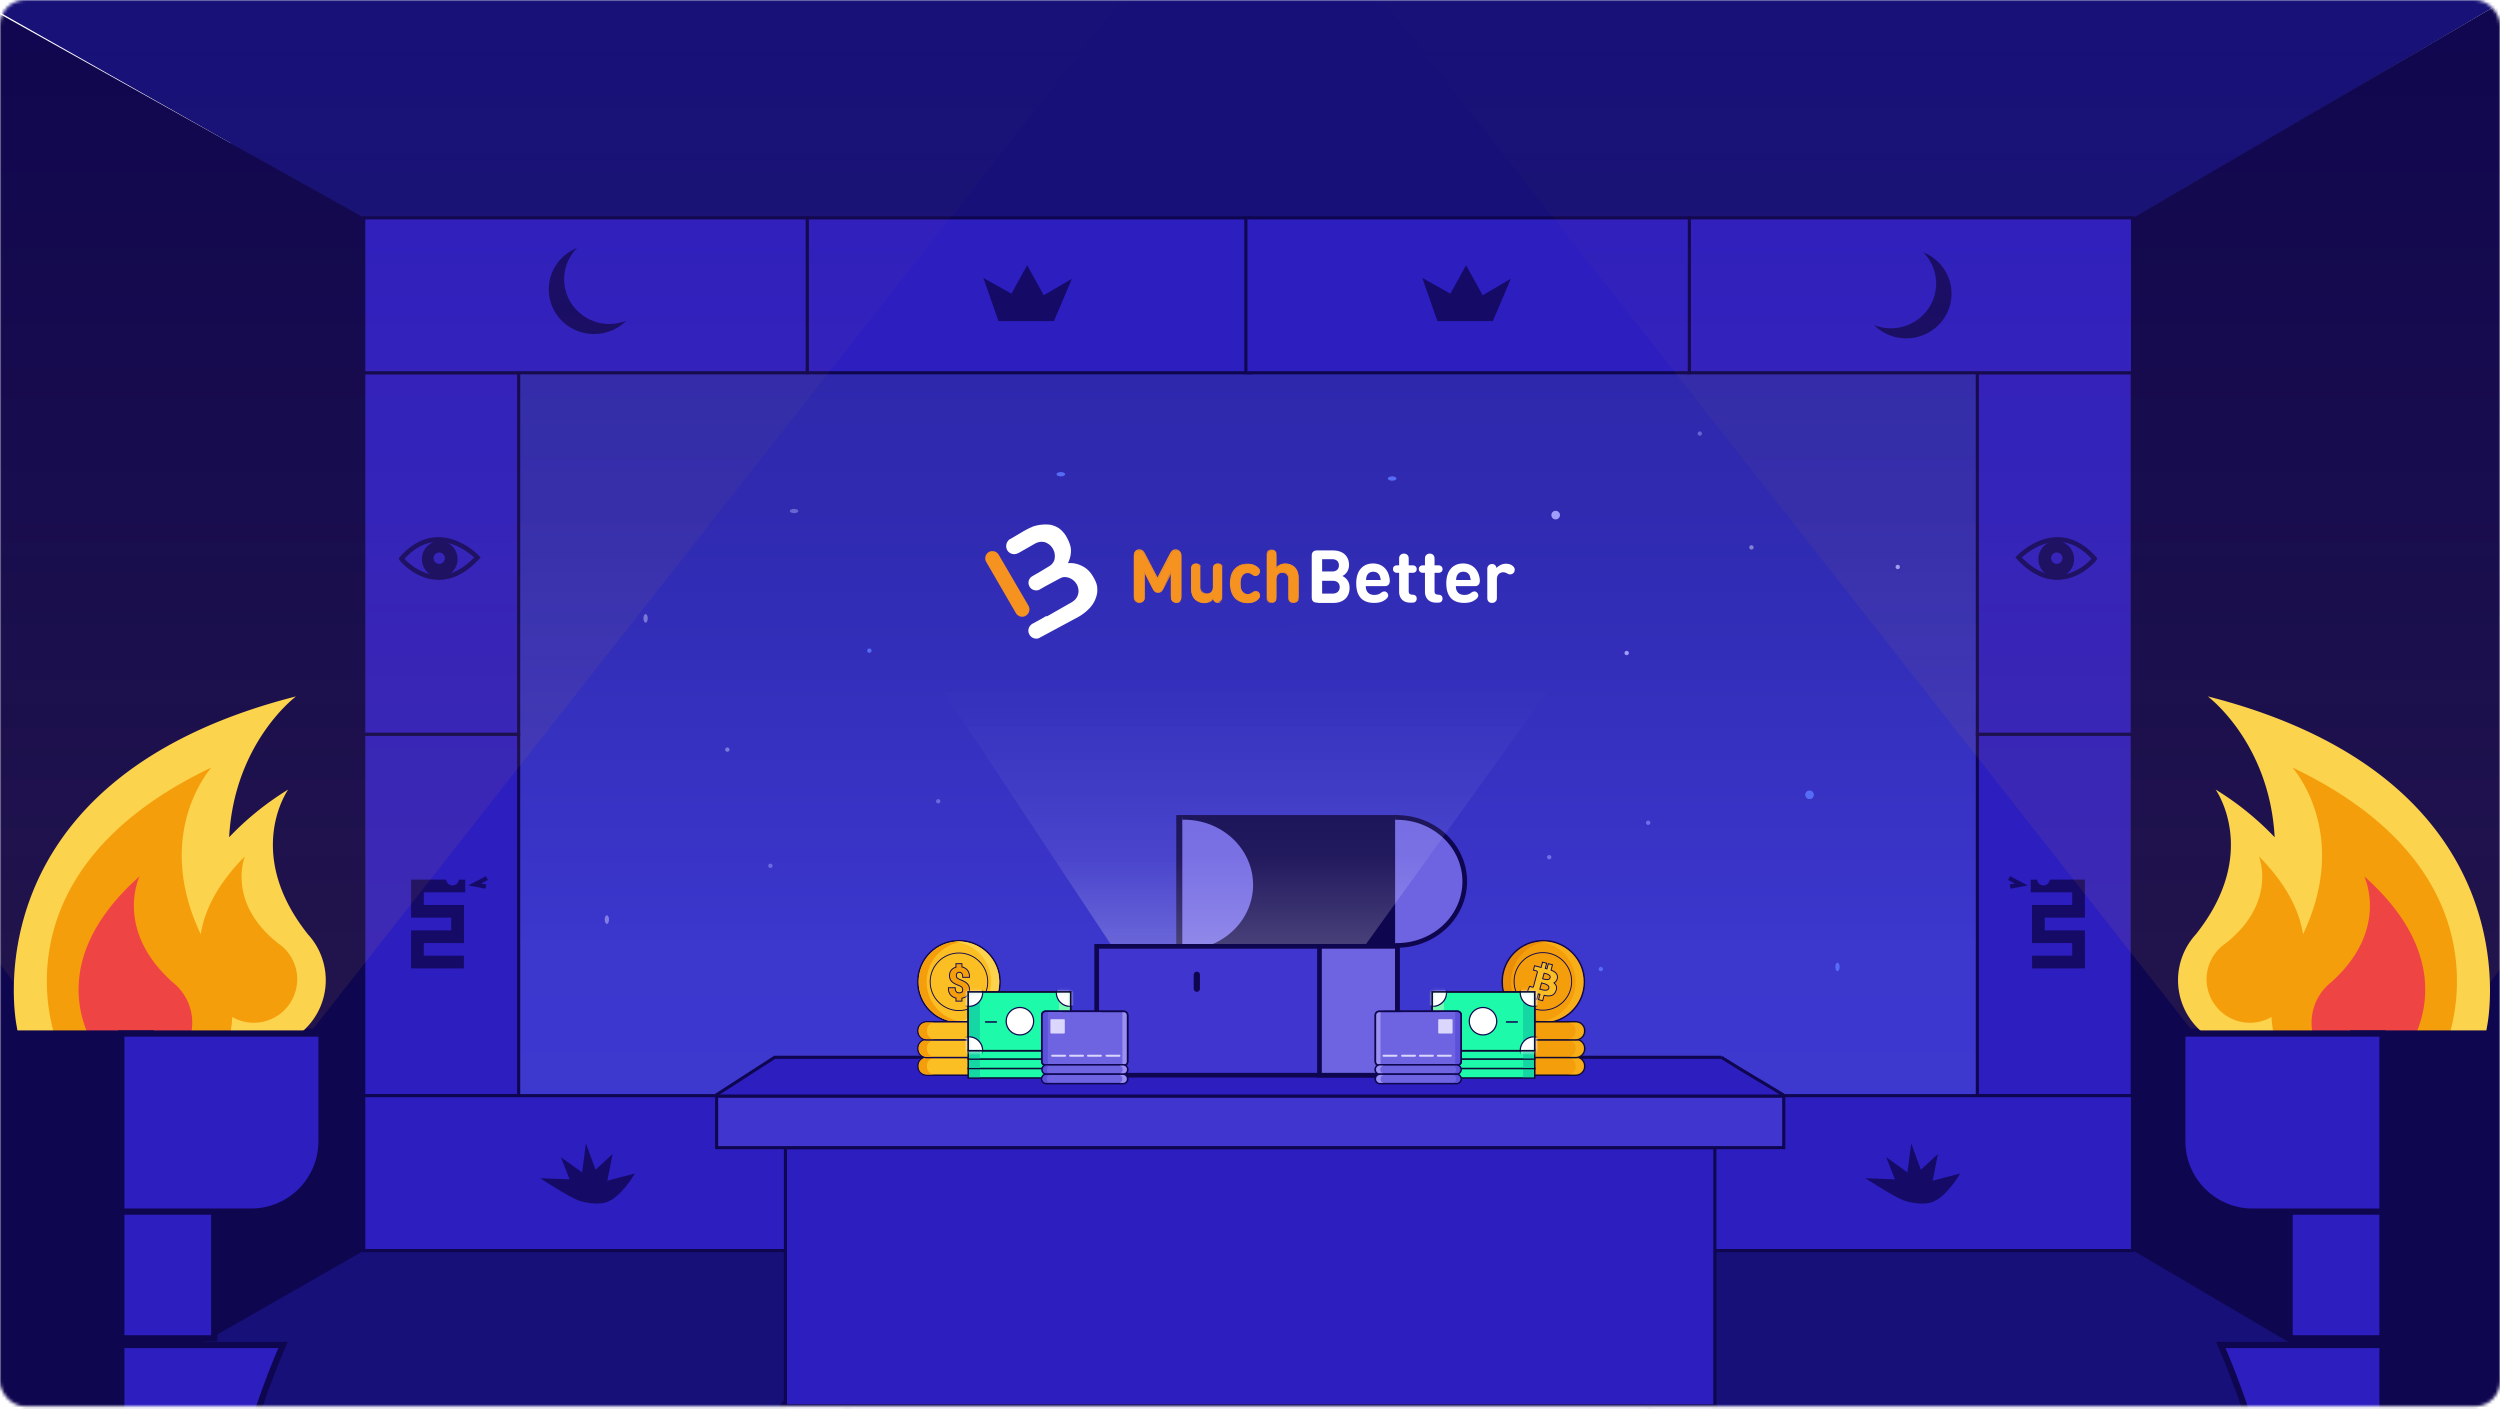 <svg width="802" height="452" fill="none" xmlns="http://www.w3.org/2000/svg"><mask id="a" style="mask-type:alpha" maskUnits="userSpaceOnUse" x="0" y="0" width="802" height="452"><rect width="802" height="451.143" rx="8" fill="#D9D9D9"/></mask><g mask="url(#a)"><path d="M724.059 45.915H68.379v354.758h655.68V45.915z" fill="url(#b)"/><path d="M589.468 311.567c.381 0 .69-.618.69-1.381 0-.762-.309-1.38-.69-1.38-.382 0-.691.618-.691 1.38 0 .763.309 1.381.691 1.381z" fill="#566CF6"/><path opacity=".5" d="M254.732 164.628c.762 0 1.38-.309 1.38-.69 0-.381-.618-.69-1.38-.69-.762 0-1.38.309-1.38.69 0 .381.618.69 1.38.69z" fill="#A09EF8"/><path d="M340.31 152.823c.762 0 1.38-.309 1.38-.69 0-.381-.618-.69-1.38-.69-.762 0-1.38.309-1.38.69 0 .381.618.69 1.38.69z" fill="#566CF6"/><path opacity=".5" d="M194.686 296.382c.381 0 .69-.618.69-1.38 0-.762-.309-1.38-.69-1.38-.381 0-.69.618-.69 1.38 0 .762.309 1.38.69 1.38z" fill="#CAC6FB"/><path opacity=".5" d="M207.108 199.756c.381 0 .69-.618.69-1.38 0-.763-.309-1.381-.69-1.381-.381 0-.69.618-.69 1.381 0 .762.309 1.38.69 1.38z" fill="#C1C2FA"/><path d="M608.8 182.573a.69.69 0 100-1.38.69.69 0 000 1.38z" fill="#A09EF8"/><path d="M580.498 256.351a1.38 1.38 0 100-2.76 1.38 1.38 0 000 2.76z" fill="#566CF6"/><path d="M528.733 264.634a.69.69 0 100-1.38.69.69 0 000 1.38z" fill="#716FE7"/><path d="M278.886 209.418a.69.69 0 100-1.38.69.69 0 000 1.38z" fill="#566CF6"/><path opacity=".5" d="M561.862 174.909a.69.69 0 110 1.38.69.69 0 010-1.38z" fill="#D9DBFC"/><path d="M496.991 275.677a.69.69 0 100-1.38.69.69 0 000 1.38z" fill="#716FE7"/><path d="M521.839 210.18a.69.69 0 100-1.38.69.69 0 000 1.38z" fill="#A09EF8"/><path opacity=".5" d="M300.975 257.732a.69.69 0 10.001-1.38.69.69 0 00-.001 1.38zM247.139 278.438a.691.691 0 100-1.382.691.691 0 000 1.382z" fill="#A09EF8"/><path opacity=".5" d="M233.335 241.167a.69.69 0 100-1.38.69.69 0 000 1.38z" fill="#C1C2FA"/><path d="M499.06 166.627a1.38 1.38 0 100-2.76 1.38 1.38 0 000 2.76z" fill="#A09EF8"/><path d="M513.553 311.567a.69.69 0 100-1.381.69.69 0 000 1.381zM446.603 152.823c.762 0 1.38.309 1.38.69 0 .381-.618.69-1.38.69-.762 0-1.38-.309-1.38-.69 0-.381.618-.69 1.38-.69z" fill="#566CF6"/><path opacity=".5" d="M545.3 139.781a.69.69 0 100-1.38.69.69 0 000 1.38z" fill="#A09EF8"/><path d="M117.355 70.463L-87.055-45.246H880.57L684.255 70.463h-566.9z" fill="#161078"/><path d="M1126.7-47.95H885.807L684.008 70.085l-.903 331.249L877.417 518.87H1126.7V-47.95zM-326.367-45.622l242.086 3.038 201.513 112.67v333.578L-85.611 521.199h-240.756V-45.622z" fill="#0F0650"/><path d="M117.105 401L-82.277 515.015l963.505 2.07L684.005 401h-566.9z" fill="#161078"/><path d="M116.687 351.486l.001-115.952h49.693v115.952h-49.694z" fill="#2D1EC0" stroke="#0F0650" stroke-miterlimit="10"/><path fill-rule="evenodd" clip-rule="evenodd" d="M155.894 281.087l-5.687 2.957 5.554 1.043.247-1.346-1.668-.304 2.18-1.156-.626-1.194zm-24.021 1.099v8.133h-.002v4.075h12.894v4.057h-12.894v4.076h.002v4.057h-.002v4.076h16.948v-4.076h-12.87v-4.057h8.816v.019h4.075v-12.209h-.021v-.018h-12.87v-4.058h13.293v-4.075h-2.028a2.046 2.046 0 01-2.038 1.85 2.045 2.045 0 01-2.038-1.85H131.873z" fill="#0F0650" fill-opacity=".8"/><path d="M166.383 235.534V119.582h-49.694v115.952h49.694z" fill="#2D1EC0" stroke="#0F0650" stroke-miterlimit="10"/><path fill-rule="evenodd" clip-rule="evenodd" d="M153.169 178.824l.545-.515-.001-.001-.003-.003-.009-.009-.031-.033-.116-.116c-.1-.1-.247-.242-.436-.416a22.225 22.225 0 00-1.63-1.357c-1.395-1.057-3.396-2.33-5.797-3.163-2.406-.835-5.231-1.235-8.249-.515-3.022.721-6.17 2.549-9.241 6.057l-.185.212v.282c0 .159.053.279.06.295v.001a.676.676 0 00.039.078c.016.029.031.051.038.062a2.954 2.954 0 00.168.214c.095.114.232.27.407.457.351.374.863.881 1.517 1.439 1.306 1.112 3.2 2.443 5.536 3.311 2.343.871 5.138 1.278 8.213.523 3.074-.756 6.364-2.657 9.726-6.294l.475-.514-.481-.509-.545.514zm-1.067.011l.013.011c-2.625 2.706-5.136 4.249-7.448 5.025a5.845 5.845 0 002.093-4c.216-2.433-1.074-4.645-3.088-5.688a15.41 15.41 0 011.527.445c2.207.766 4.068 1.946 5.383 2.941.656.497 1.171.944 1.52 1.266zm-13.011-4.917c-.429.054-.863.132-1.301.237-2.54.606-5.275 2.113-8.029 5.106l.062.067c.316.338.788.805 1.395 1.323 1.218 1.038 2.963 2.258 5.086 3.047.49.183 1 .342 1.529.47a5.824 5.824 0 01-2.457-5.305 5.82 5.82 0 013.715-4.945zm3.613 5.304a1.82 1.82 0 00-1.644-1.981 1.82 1.82 0 00-1.967 1.661 1.822 1.822 0 001.644 1.982 1.822 1.822 0 001.967-1.662z" fill="#0F0650" fill-opacity=".8"/><path d="M684.027 351.486V235.534h-49.693v115.952h49.693z" fill="#2D1EC0" stroke="#0F0650" stroke-miterlimit="10"/><path fill-rule="evenodd" clip-rule="evenodd" d="M644.817 281.087l5.687 2.957-5.554 1.043-.247-1.346 1.668-.304-2.18-1.156.626-1.194zm24.021 1.099v8.133h.002v4.075h-12.894v4.057h12.894v4.076h-.002v4.057h.002v4.076h-16.948v-4.076h12.87v-4.057h-8.816v.019h-4.075v-12.209h.021v-.018h12.87v-4.058h-13.293v-4.075h2.028a2.046 2.046 0 002.038 1.85 2.045 2.045 0 002.038-1.85H668.838z" fill="#0F0650" fill-opacity=".8"/><path d="M634.332 235.534V119.582h49.694v115.952h-49.694z" fill="#2D1EC0" stroke="#0F0650" stroke-miterlimit="10"/><path fill-rule="evenodd" clip-rule="evenodd" d="M647.546 178.824c-.546-.514-.545-.515-.545-.515l.001-.001.003-.003.009-.009.031-.033.116-.116c.1-.1.247-.242.436-.416.379-.349.931-.828 1.63-1.357 1.395-1.057 3.396-2.33 5.797-3.163 2.405-.835 5.231-1.235 8.249-.515 3.022.721 6.17 2.549 9.241 6.057l.185.212v.282c0 .159-.053.279-.06.295v.001a.676.676 0 01-.078.14 3.681 3.681 0 01-.167.214c-.095.114-.232.27-.408.457-.35.374-.862.881-1.517 1.439-1.305 1.112-3.199 2.443-5.535 3.311-2.343.871-5.138 1.278-8.213.523-3.075-.756-6.364-2.657-9.726-6.294l-.475-.514.48-.509.546.514zm1.067.011l-.013.011c2.624 2.705 5.134 4.248 7.445 5.024a5.844 5.844 0 01-2.092-3.999c-.216-2.432 1.074-4.644 3.087-5.687-.523.123-1.032.273-1.524.444-2.207.766-4.068 1.946-5.383 2.941-.656.497-1.171.944-1.52 1.266zm13.008-4.917c.43.054.865.132 1.304.237 2.54.606 5.275 2.113 8.029 5.106l-.062.067c-.317.338-.788.805-1.395 1.323-1.219 1.038-2.963 2.258-5.086 3.047-.491.183-1.002.342-1.532.471a5.827 5.827 0 002.458-5.306 5.82 5.82 0 00-3.716-4.945zm-3.612 5.304a1.82 1.82 0 011.644-1.981 1.82 1.82 0 011.967 1.661 1.821 1.821 0 01-1.644 1.982 1.822 1.822 0 01-1.967-1.662z" fill="#0F0650" fill-opacity=".8"/><path d="M401.137 69.888H258.863v49.694h142.274V69.888z" fill="#2D1EC0" stroke="#0F0650" stroke-miterlimit="10"/><path d="M320.312 103.018l-4.851-13.87 9.01 5.067 5.037-9.142 5.325 9.64 9.041-5.29-5.776 13.595h-17.786z" fill="#0F0650" fill-opacity=".8"/><path d="M258.961 69.888H116.688v49.694h142.273V69.888z" fill="#2D1EC0" stroke="#0F0650" stroke-miterlimit="10"/><path d="M195.495 103.93a14.679 14.679 0 01-8.036-2.405 14.406 14.406 0 01-5.348-6.389 14.176 14.176 0 01-.877-8.24 14.295 14.295 0 013.887-7.345 14.528 14.528 0 00-5.251 3.59 14.285 14.285 0 00-3.18 5.466 14.152 14.152 0 001.79 12.17 14.444 14.444 0 004.625 4.347 14.659 14.659 0 006.069 1.969c2.146.203 4.31-.067 6.337-.792a14.55 14.55 0 005.38-3.399 14.626 14.626 0 01-5.396 1.028z" fill="#0F0650" fill-opacity=".8"/><path d="M684.118 69.888H541.844v49.694h142.274V69.888z" fill="#2D1EC0" stroke="#0F0650" stroke-miterlimit="10"/><path d="M606.595 105.311a14.682 14.682 0 008.035-2.406 14.388 14.388 0 005.348-6.388 14.16 14.16 0 00.877-8.24 14.286 14.286 0 00-3.886-7.346 14.516 14.516 0 015.25 3.59 14.275 14.275 0 013.181 5.467c.636 2.032.805 4.179.495 6.284a14.193 14.193 0 01-2.286 5.885 14.444 14.444 0 01-4.624 4.348 14.704 14.704 0 01-12.406 1.177 14.542 14.542 0 01-5.38-3.399 14.626 14.626 0 005.396 1.028z" fill="#0F0650" fill-opacity=".8"/><path d="M541.942 69.888H399.668v49.694h142.274V69.888z" fill="#2D1EC0" stroke="#0F0650" stroke-miterlimit="10"/><path d="M461.116 103.018l-4.85-13.87 9.009 5.067 5.038-9.142 5.325 9.64 9.04-5.29-5.775 13.595h-17.787z" fill="#0F0650" fill-opacity=".8"/><path d="M258.961 351.486H116.688v49.694h142.273v-49.694z" fill="#2D1EC0" stroke="#0F0650" stroke-miterlimit="10"/><path d="M194.141 385.803c4.954-1.292 9.513-9.341 9.513-9.341l-8.813 2.296 1.698-8.572-5.477 5.07-3.098-8.474-1.217 9.329-6.81-4.891 2.793 7.107-9.445-.355s8.91 5.856 12.251 7.113c1.984.729 5.83 1.447 8.605.718z" fill="#0F0650" fill-opacity=".8"/><path d="M400.797 351.486H258.523v49.694h142.274v-49.694z" fill="#2D1EC0" stroke="#0F0650" stroke-width="2" stroke-miterlimit="10"/><path d="M542.633 351.486H400.359v49.694h142.274v-49.694z" fill="#2D1EC0" stroke="#0F0650" stroke-width="2" stroke-miterlimit="10"/><path d="M684.118 351.486H541.844v49.694h142.274v-49.694z" fill="#2D1EC0" stroke="#0F0650" stroke-miterlimit="10"/><path d="M619.298 385.803c4.953-1.292 9.512-9.341 9.512-9.341l-8.813 2.296 1.698-8.572-5.477 5.07-3.098-8.474-1.217 9.329-6.81-4.891 2.794 7.108-9.446-.356s8.91 5.856 12.251 7.113c1.984.729 5.83 1.447 8.606.718z" fill="#0F0650" fill-opacity=".8"/><path d="M273.37 419.083l-95.936 139.296h447.933L527.36 419.083H273.37z" fill="#4135D0" stroke="#0F0650" stroke-width="2" stroke-miterlimit="10"/><path d="M229.887 520.694l55.215-91.105M570.844 520.004l-55.215-91.105" stroke="#0F0650" stroke-width="2" stroke-miterlimit="10"/><path d="M550.131 368.162H251.969v82.823h298.162v-82.823z" fill="#2D1EC0" stroke="#0F0650" stroke-miterlimit="10"/><path d="M572.221 351.598H229.887v16.564h342.334v-16.564z" fill="#4135D0" stroke="#0F0650" stroke-miterlimit="10"/><path d="M552.204 339.174c7.558 4.81 14.273 8.597 19.851 12.055.171.106.095.369-.106.369H229.893c-.201 0-.277-.263-.107-.37 5.505-3.458 11.178-7.245 18.735-12.054h303.683z" fill="#2D1EC0" stroke="#0F0650" stroke-miterlimit="10"/><path d="M378.093 262.219h69.856v41.313h-69.856v-41.313z" fill="#0F0650" stroke="#0F0650" stroke-width="1.5" stroke-miterlimit="10"/><path d="M447.55 303.288c2.907.069 5.799-.41 8.507-1.41 2.707-1 5.174-2.5 7.256-4.412a20.52 20.52 0 004.866-6.721 19.488 19.488 0 001.712-7.973c0-2.739-.582-5.45-1.712-7.973a20.52 20.52 0 00-4.866-6.721 21.981 21.981 0 00-7.256-4.412c-2.708-1-5.6-1.479-8.507-1.41" fill="#6E64E2"/><path d="M447.55 303.288c2.907.069 5.799-.41 8.507-1.41 2.707-1 5.174-2.5 7.256-4.412a20.52 20.52 0 004.866-6.721 19.488 19.488 0 001.712-7.973c0-2.739-.582-5.45-1.712-7.973a20.52 20.52 0 00-4.866-6.721 21.981 21.981 0 00-7.256-4.412c-2.708-1-5.6-1.479-8.507-1.41" stroke="#0F0650" stroke-width="1.5" stroke-miterlimit="10"/><path d="M379.281 305.476a24.054 24.054 0 008.931-1.486 23.047 23.047 0 007.619-4.651 21.623 21.623 0 005.11-7.084 20.619 20.619 0 001.797-8.404c0-2.887-.611-5.744-1.797-8.404a21.623 21.623 0 00-5.11-7.084 23.061 23.061 0 00-7.619-4.65 24.054 24.054 0 00-8.931-1.487" fill="#6E64E2"/><path d="M379.281 305.476a24.054 24.054 0 008.931-1.486 23.047 23.047 0 007.619-4.651 21.623 21.623 0 005.11-7.084 20.619 20.619 0 001.797-8.404c0-2.887-.611-5.744-1.797-8.404a21.623 21.623 0 00-5.11-7.084 23.061 23.061 0 00-7.619-4.65 24.054 24.054 0 00-8.931-1.487" stroke="#0F0650" stroke-width="1.5" stroke-miterlimit="10"/><path d="M233.871 118l123.851 187.034h78.928L571.134 118H233.871z" fill="url(#c)"/><path d="M351.816 344.921h96.446v-41.334h-96.446v41.334z" fill="#4135D0" stroke="#0F0650" stroke-width="1.5" stroke-miterlimit="10"/><path d="M383.941 312.697v4.482" stroke="#0F0650" stroke-width="2" stroke-miterlimit="10" stroke-linecap="round"/><path d="M423.289 303.587h24.973v41.334h-24.973v-41.334z" fill="#6E64E2" stroke="#0F0650" stroke-width="1.5" stroke-miterlimit="10"/><circle cx="307.629" cy="314.959" r="13.179" fill="#FBBF24" stroke="#0F0650" stroke-width=".5" stroke-miterlimit="10" stroke-linecap="round"/><circle cx="307.634" cy="314.959" r="9.235" fill="#FBBF24" stroke="#0F0650" stroke-width=".3" stroke-miterlimit="10" stroke-linecap="round"/><path d="M297.269 314.959a12.9 12.9 0 013.359-8.678 12.998 12.998 0 018.338-4.187 13.005 13.005 0 00-10.464 3.723 12.9 12.9 0 00-3.803 9.142c0 3.429 1.368 6.718 3.803 9.143a13.009 13.009 0 009.179 3.786c.431 0 .861 0 1.285-.063a13 13 0 01-8.338-4.188 12.896 12.896 0 01-3.359-8.678z" fill="#F59E0B"/><path d="M317.987 314.959a12.905 12.905 0 00-3.36-8.678 12.998 12.998 0 00-8.338-4.187 13.01 13.01 0 0110.465 3.723 12.905 12.905 0 013.802 9.142c0 3.429-1.368 6.718-3.802 9.143a13.014 13.014 0 01-9.18 3.787c-.437 0-.861 0-1.285-.064a13 13 0 008.338-4.188 12.902 12.902 0 003.36-8.678z" fill="#FCD34D"/><path d="M308.588 309.303v-.15h-1.916v1.123a3.314 3.314 0 00-.532.2 2.671 2.671 0 00-1.128.976c-.275.427-.41.928-.41 1.497 0 .591.124 1.093.383 1.497l.001.001c.254.39.606.715 1.051.976h0l.002.001c.439.25.945.486 1.518.707l.001.001c.33.125.583.251.766.378l.001.001c.185.125.309.262.382.41h0l.001.002c.078.15.121.338.121.57 0 .202-.043.379-.127.535v.001a.838.838 0 01-.352.353h0l-.001.001c-.15.084-.351.132-.614.132a1.66 1.66 0 01-.486-.073 1.108 1.108 0 01-.414-.23 1.231 1.231 0 01-.288-.451 2.103 2.103 0 01-.114-.749v-.15h-2.185v.15c0 .604.099 1.123.303 1.553h0c.201.419.474.76.818 1.017.338.253.715.437 1.129.551l.002.001c.057.015.115.029.172.042v.994h1.916V320.226c.301-.054.583-.137.843-.251l.002-.001a2.664 2.664 0 001.163-.963h0c.281-.429.417-.941.417-1.531 0-.592-.124-1.092-.384-1.491a3.138 3.138 0 00-1.05-.983c-.436-.259-.94-.499-1.513-.721a4.628 4.628 0 01-.795-.406 1.115 1.115 0 01-.375-.403 1.21 1.21 0 01-.103-.52c0-.212.034-.393.099-.547a.782.782 0 01.314-.36c.14-.086.328-.135.575-.135.319 0 .565.117.753.352h0l.001.001c.192.234.3.596.3 1.11v.15h2.178v-.15c0-.673-.13-1.257-.398-1.745a2.695 2.695 0 00-1.134-1.114 3.174 3.174 0 00-.893-.313v-.902z" fill="#F59E0B" stroke="#0F0650" stroke-width=".3"/><path d="M317.994 339.11h-20.625a2.912 2.912 0 000 5.823h20.625a2.91 2.91 0 100-5.823z" fill="#FBBF24" stroke="#0F0650" stroke-width=".5" stroke-miterlimit="10" stroke-linecap="round"/><path d="M318.227 339.36h-2.668c.318-.001.634.061.928.183a2.415 2.415 0 011.5 2.239v.473a2.429 2.429 0 01-2.428 2.428h2.668a2.43 2.43 0 002.428-2.428v-.473a2.429 2.429 0 00-.712-1.715 2.405 2.405 0 00-.788-.524 2.403 2.403 0 00-.928-.183z" fill="#FCD34D"/><path d="M297.375 342.255v-.474a2.428 2.428 0 01.712-1.714c.225-.225.493-.403.788-.524.294-.122.61-.184.928-.183h-2.668a2.412 2.412 0 00-1.716.707 2.415 2.415 0 00-.712 1.714v.474a2.429 2.429 0 002.428 2.428h2.668a2.43 2.43 0 01-2.428-2.428z" fill="#F59E0B"/><path d="M317.994 333.445h-20.625a2.911 2.911 0 100 5.823h20.625a2.911 2.911 0 000-5.823z" fill="#FBBF24" stroke="#0F0650" stroke-width=".5" stroke-miterlimit="10" stroke-linecap="round"/><path d="M318.227 333.695h-2.668a2.42 2.42 0 012.428 2.421v.474a2.43 2.43 0 01-2.428 2.428h2.668a2.43 2.43 0 002.428-2.428v-.474a2.424 2.424 0 00-2.428-2.421z" fill="#FCD34D"/><path d="M297.375 336.59v-.474a2.424 2.424 0 012.428-2.421h-2.668a2.43 2.43 0 00-.929.182 2.43 2.43 0 00-1.499 2.239v.474a2.43 2.43 0 002.428 2.428h2.668a2.43 2.43 0 01-2.428-2.428z" fill="#F59E0B"/><path d="M317.994 327.78h-20.625a2.911 2.911 0 100 5.823h20.625a2.911 2.911 0 000-5.823z" fill="#FBBF24" stroke="#0F0650" stroke-width=".5" stroke-miterlimit="10" stroke-linecap="round"/><path d="M318.227 328.029h-2.668c.318-.001.634.061.928.183a2.415 2.415 0 011.5 2.239v.473a2.429 2.429 0 01-2.428 2.428h2.668a2.43 2.43 0 002.428-2.428v-.473a2.429 2.429 0 00-.712-1.715 2.405 2.405 0 00-.788-.524 2.403 2.403 0 00-.928-.183z" fill="#FCD34D"/><path d="M297.375 330.925v-.474a2.42 2.42 0 012.428-2.421h-2.668a2.414 2.414 0 00-2.243 1.493 2.42 2.42 0 00-.185.928v.474a2.43 2.43 0 002.428 2.428h2.668a2.43 2.43 0 01-2.428-2.428z" fill="#F59E0B"/><path fill="#1DFBAA" stroke="#0F0A33" stroke-width=".5" d="M310.609 342.696H343.49V345.821H310.609z"/><path fill="#15D7A4" d="M310.859 342.946H314.36V345.571H310.859z"/><path fill="#77FDB1" d="M339.742 342.946H343.243V345.571H339.742z"/><path fill="#1DFBAA" stroke="#0F0A33" stroke-width=".5" d="M310.609 339.655H343.49V342.78H310.609z"/><path fill="#15D7A4" d="M310.859 339.905H314.36V342.53H310.859z"/><path fill="#77FDB1" d="M339.742 339.906H343.243V342.531H339.742z"/><path fill="#1DFBAA" stroke="#0F0A33" stroke-width=".5" d="M310.609 336.615H343.49V339.74H310.609z"/><path fill="#15D7A4" d="M310.859 336.865H314.36V339.49H310.859z"/><path fill="#77FDB1" d="M339.742 336.865H343.243V339.49H339.742z"/><path fill="#1DFBAA" stroke="#0F0A33" stroke-width=".5" stroke-miterlimit="10" d="M310.59 318.192H343.471V337.07H310.59z"/><path fill="#15D7A4" d="M310.84 318.442H314.341V336.82H310.84z"/><path fill="#77FDB1" d="M339.727 318.442H343.228V336.82H339.727z"/><circle cx="327.186" cy="327.604" r="4.41" fill="#fff" stroke="#0F0650" stroke-width=".4" stroke-miterlimit="10"/><mask id="d" style="mask-type:alpha" maskUnits="userSpaceOnUse" x="310" y="317" width="34" height="21"><path d="M310.84 318.192h-.25v18.879h32.579v-18.879H310.84z" fill="#1DFBAA" stroke="#0F0A33" stroke-width=".5" stroke-miterlimit="10"/></mask><g mask="url(#d)" fill="#fff" stroke="#0F0650" stroke-width=".4" stroke-miterlimit="10"><circle cx="310.839" cy="318.442" r="4.41"/><circle cx="310.839" cy="337.014" r="4.41"/><circle cx="343.28" cy="318.442" r="4.41"/><circle cx="343.28" cy="337.014" r="4.41"/></g><path stroke="#0F0A33" stroke-width=".5" stroke-miterlimit="10" d="M310.59 318.192H343.471V337.07H310.59z"/><rect x="315.93" y="327.604" width="3.962" height=".495" rx=".248" fill="#0F0650"/><rect x="334.492" y="327.604" width="3.962" height=".495" rx=".248" fill="#0F0650"/><path d="M360.487 341.799c.33.001.648-.128.882-.359.235-.231.368-.546.368-.874v-14.889a1.24 1.24 0 00-1.245-1.234h0l-25.043-.042s0 0 0 0a1.253 1.253 0 00-.882.359 1.225 1.225 0 00-.368.874v14.889a1.24 1.24 0 001.245 1.233h0l25.043.043zm0 0v-.247.247h0z" fill="#6E64E2" stroke="#0F0650" stroke-width=".5"/><path opacity=".4" d="M336.139 341.549l-1.594-.043c-.17-.005-.061-14.543-.061-15.872 0-.075-.007-.986.061-.983h1.594v16.898z" fill="#4135D0"/><path opacity=".6" d="M360.072 341.549c1.301 0 1.487-.084 1.705-1.107.029-3.429-.03-13.281-.03-14.376 0-.837-.188-1.415-.955-1.415h-.72v16.898z" fill="#B7AFFA"/><path d="M360.487 341.799c.33.001.648-.128.882-.359.235-.231.368-.546.368-.874v-14.889a1.24 1.24 0 00-1.245-1.234h0l-25.043-.042s0 0 0 0a1.253 1.253 0 00-.882.359 1.225 1.225 0 00-.368.874v14.889a1.24 1.24 0 001.245 1.233h0l25.043.043zm0 0v-.247.247h0z" stroke="#0F0650" stroke-width=".5"/><path d="M336.977 327.255a.3.3 0 01.3-.3h4.008a.3.3 0 01.3.3v4.009a.3.3 0 01-.3.3h-4.008a.3.3 0 01-.3-.3v-4.009z" fill="#DBD6FC"/><rect x="337.223" y="338.36" width="4.783" height=".638" rx=".319" fill="#DBD6FC"/><rect x="342.965" y="338.36" width="4.783" height=".638" rx=".319" fill="#DBD6FC"/><rect x="348.699" y="338.36" width="4.783" height=".638" rx=".319" fill="#DBD6FC"/><rect x="354.648" y="338.36" width="4.783" height=".638" rx=".319" fill="#DBD6FC"/><path d="M360.286 341.59h-24.503a1.517 1.517 0 100 3.035h24.503a1.517 1.517 0 100-3.035z" fill="#6E64E2" stroke="#0F0650" stroke-width=".5"/><path opacity=".6" d="M360.253 344.375h-1.327a1.231 1.231 0 00.854-.337 1.138 1.138 0 00.353-.816v-.226c0-.306-.127-.6-.353-.817a1.237 1.237 0 00-.854-.339h1.327c.32 0 .627.122.854.339.226.217.354.511.354.817v.226a1.122 1.122 0 01-.354.816 1.231 1.231 0 01-.854.337z" fill="#B7AFFA"/><path opacity=".4" d="M335.831 342.996v.226c0 .152.031.302.092.442s.15.267.262.374c.112.107.245.192.392.25.146.058.303.087.462.087h-1.327c-.159 0-.316-.029-.462-.087a1.21 1.21 0 01-.392-.25 1.156 1.156 0 01-.262-.374 1.105 1.105 0 01-.092-.442v-.226c0-.306.127-.6.354-.817.226-.217.533-.339.854-.339h1.327c-.321 0-.628.122-.854.339a1.13 1.13 0 00-.354.817z" fill="#4135D0"/><path d="M360.219 344.595h-24.502a1.518 1.518 0 100 3.034h24.502a1.518 1.518 0 100-3.034z" fill="#6E64E2" stroke="#0F0650" stroke-width=".5"/><path opacity=".6" d="M360.155 347.394h-1.327a1.21 1.21 0 00.854-.336 1.16 1.16 0 00.262-.375c.061-.14.092-.29.092-.442v-.225a1.13 1.13 0 00-.354-.818 1.234 1.234 0 00-.854-.338h1.327c.321 0 .628.121.854.338.227.217.354.511.354.818v.225c0 .152-.031.302-.092.442a1.16 1.16 0 01-.262.375 1.21 1.21 0 01-.854.336z" fill="#B7AFFA"/><path opacity=".4" d="M335.835 346.001v.225c0 .152.031.302.092.442s.15.268.262.375a1.21 1.21 0 00.854.336h-1.328a1.21 1.21 0 01-.853-.336 1.16 1.16 0 01-.262-.375 1.105 1.105 0 01-.092-.442v-.225c0-.307.127-.601.354-.818.226-.217.533-.338.853-.338h1.328c-.321 0-.628.121-.854.338a1.13 1.13 0 00-.354.818z" fill="#4135D0"/><circle cx="495.086" cy="314.959" r="13.179" fill="#F59E0B" stroke="#0F0650" stroke-width=".5" stroke-miterlimit="10" stroke-linecap="round"/><circle cx="494.958" cy="314.832" r="9.235" fill="#F59E0B" stroke="#0F0650" stroke-width=".3" stroke-miterlimit="10" stroke-linecap="round"/><path opacity=".4" d="M484.726 314.959a12.9 12.9 0 013.359-8.678 13 13 0 018.338-4.187 13.005 13.005 0 00-10.464 3.723 12.9 12.9 0 00-3.803 9.142c0 3.429 1.368 6.718 3.803 9.143a13.009 13.009 0 009.179 3.786c.431 0 .861 0 1.285-.063a13.001 13.001 0 01-8.338-4.188 12.896 12.896 0 01-3.359-8.678z" fill="#D97706"/><path opacity=".5" d="M505.444 314.959a12.91 12.91 0 00-3.359-8.678 13.003 13.003 0 00-8.339-4.187 13.01 13.01 0 0110.465 3.723 12.905 12.905 0 013.802 9.142c0 3.429-1.368 6.718-3.802 9.143a13.014 13.014 0 01-9.18 3.787c-.437 0-.861 0-1.285-.064a13.004 13.004 0 008.339-4.188 12.906 12.906 0 003.359-8.678z" fill="#FBBF24"/><path d="M496.108 319.449a4.29 4.29 0 001.187 0 2.139 2.139 0 001.54-.952l.001-.001a3.25 3.25 0 00.487-1.309 1.867 1.867 0 00-.094-.934h0l-.001-.002a1.894 1.894 0 00-.689-.874c-.028-.02-.057-.041-.087-.06a1.72 1.72 0 00.654-.451h0l.003-.003a2.163 2.163 0 00.507-1.596 1.793 1.793 0 00-.647-1.255 4.179 4.179 0 00-1.237-.726l-.161-.064.422-1.574.038-.145-.144-.039-1.036-.277-.145-.039-.039.145-.407 1.52-.54-.145.407-1.518.039-.145-.145-.039-1.036-.277-.144-.039-.039.145-.419 1.562-1.945-.521-.145-.039-.039.145-.297 1.109-.039.145.145.039.065.017.212.058c.19.05.376.1.56.159h0l.005.001a.385.385 0 01.135.069.389.389 0 01.139.262.362.362 0 01-.017.15h0l-.003.008-1.221 4.559h0l-.003.011a.217.217 0 01-.185.18.231.231 0 01-.091-.005l-.001-.001h-.003l-.001-.001h-.002l-.002-.001h-.002l-.001-.001h-.003l-.002-.001h-.002l-.001-.001h-.002l-.001-.001h-.003l-.001-.001h-.003l-.001-.001h-.003l-.001-.001h-.002l-.001-.001h-.004l-.001-.001h-.002l-.001-.001h-.002l-.002-.001h-.002l-.001-.001h-.003l-.002-.001h-.002l-.001-.001h-.002l-.001-.001h-.003l-.001-.001h-.003l-.001-.001h-.003l-.001-.001h-.002l-.001-.001h-.003l-.001-.001h-.003l-.001-.001h-.003l-.001-.001h-.002l-.001-.001h-.004l-.001-.001h-.002l-.001-.001h-.003l-.001-.001h-.002l-.001-.001h-.004l-.001-.001h-.002l-.001-.001h-.002l-.002-.001h-.002l-.001-.001h-.003l-.002-.001h-.002l-.001-.001h-.002l-.001-.001h-.003l-.001-.001h-.003l-.002-.001h-.002l-.001-.001h-.002l-.001-.001h-.003l-.001-.001h-.003l-.001-.001h-.003l-.001-.001h-.002l-.001-.001h-.003l-.001-.001h-.002l-.001-.001h-.004l-.001-.001h-.002l-.001-.001h-.003l-.001-.001h-.002l-.001-.001h-.004l-.001-.001h-.002l-.001-.001h-.003l-.001-.001h-.002l-.001-.001h-.004l-.001-.001h-.002l-.001-.001h-.003l-.001-.001h-.002l-.001-.001h-.004l-.001-.001h-.002l-.001-.001h-.003l-.001-.001h-.002l-.001-.001h-.003l-.001-.001h-.003l-.001-.001h-.003l-.001-.001h-.002l-.001-.001h-.003l-.001-.001h-.003l-.001-.001h-.003l-.001-.001h-.002l-.001-.001h-.003l-.001-.001h-.002l-.001-.001h-.004l-.001-.001h-.002l-.001-.001h-.003l-.001-.001h-.002l-.001-.001h-.004l-.001-.001h-.002l-.002-.001h-.002l-.001-.001h-.002l-.001-.001h-.003l-.001-.001h-.003l-.002-.001h-.002l-.001-.001h-.002l-.002-.001h-.002l-.001-.001h-.004l-.001-.001h-.002l-.001-.001h-.002l-.002-.001h-.002l-.001-.001h-.002l-.002-.001h-.003l-.001-.001h-.003l-.001-.001h-.002l-.001-.001h-.003l-.001-.001h-.002l-.001-.001h-.004l-.001-.001h-.002l-.001-.001h-.003l-.001-.001h-.002l-.001-.001h-.004l-.001-.001h-.002l-.001-.001h-.003l-.001-.001h-.002l-.001-.001h-.003l-.001-.001h-.003l-.002-.001h-.002l-.001-.001h-.002l-.001-.001h-.003l-.001-.001h-.002l-.001-.001h-.004l-.001-.001h-.002l-.002-.001h-.002l-.001-.001h-.002l-.002-.001h-.003l-.001-.001h-.003l-.001-.001h-.002l-.001-.001h-.003l-.001-.001h-.002l-.001-.001h-.004l-.001-.001h-.002l-.001-.001h-.003l-.001-.001h-.002l-.001-.001h-.003l-.001-.001h-.003l-.001-.001h-.003l-.001-.001h-.002l-.001-.001h-.003l-.001-.001h-.002l-.001-.001h-.004l-.001-.001h-.002l-.002-.001h-.002l-.001-.001h-.002l-.002-.001h-.002l-.001-.001h-.004l-.001-.001h-.002l-.001-.001h-.002l-.002-.001h-.002l-.001-.001h-.004l-.001-.001h-.002l-.001-.001h-.003l-.001-.001h-.002l-.001-.001h-.003l-.001-.001h-.003l-.001-.001h-.003l-.001-.001h-.002l-.001-.001h-.003l-.001-.001h-.002l-.001-.001h-.004l-.001-.001h-.002l-.001-.001h-.003l-.001-.001h-.002l-.001-.001h-.003l-.001-.001h-.003l-.002-.001h-.002l-.001-.001h-.002l-.002-.001h-.002l-.001-.001h-.004l-.001-.001h-.002l-.001-.001h-.001l-.193-.052-.122-.032-.053.115-.536 1.174-.074.161.171.046 1.956.524-.426 1.588-.038.145.144.039 1.036.277.145.039.039-.145.416-1.554.539.144-.417 1.554-.039.145.145.039 1.036.277.145.039.038-.145.426-1.587.155.027c.181.031.365.062.548.086zm0 0h-.001l.021-.148-.02.149v-.001zm-2.033-2.098h0l-.006-.001-.094-.026.541-2.009.19.05v.001l.004.001c.359.084.712.19 1.058.317h0l.002.001c.284.101.549.248.784.437h0l.003.003a.857.857 0 01.336.581v.001a.807.807 0 01-.573.877 2.165 2.165 0 01-.817.063l-.001-.001a7.398 7.398 0 01-1.427-.295zm.795-3.366l.485-1.791.201.054c.236.064.469.126.7.199h0l.002.001c.261.078.503.206.713.378h0l.007.004a.769.769 0 01.293.805.765.765 0 01-.631.578h0l-.003.001a2.166 2.166 0 01-.705.008h-.001a7.561 7.561 0 01-1.061-.237z" fill="#FBBF24" stroke="#0F0650" stroke-width=".3"/><path d="M505.447 339.11h-20.625a2.912 2.912 0 000 5.823h20.625a2.91 2.91 0 100-5.823z" fill="#F59E0B" stroke="#0F0A33" stroke-width=".5"/><path opacity=".5" d="M505.68 339.36h-2.668c.318-.001.634.061.928.183a2.405 2.405 0 011.315 1.311c.122.294.185.609.185.928v.473a2.429 2.429 0 01-2.428 2.428h2.668a2.426 2.426 0 002.428-2.428v-.473a2.42 2.42 0 00-2.428-2.422z" fill="#FBBF24"/><path opacity=".4" d="M484.828 342.255v-.473a2.42 2.42 0 012.428-2.422h-2.668a2.403 2.403 0 00-.928.183 2.405 2.405 0 00-1.315 1.311 2.42 2.42 0 00-.185.928v.473a2.429 2.429 0 002.428 2.428h2.668a2.426 2.426 0 01-2.428-2.428z" fill="#D97706"/><path d="M505.447 333.445h-20.625a2.911 2.911 0 100 5.823h20.625a2.911 2.911 0 000-5.823z" fill="#F59E0B" stroke="#0F0A33" stroke-width=".5"/><path opacity=".5" d="M505.68 333.695h-2.668a2.42 2.42 0 012.428 2.421v.474a2.43 2.43 0 01-2.428 2.428h2.668a2.43 2.43 0 002.428-2.428v-.474a2.424 2.424 0 00-2.428-2.421z" fill="#FBBF24"/><path opacity=".4" d="M484.828 336.59v-.474a2.42 2.42 0 012.428-2.421h-2.668a2.42 2.42 0 00-2.428 2.421v.474a2.427 2.427 0 002.428 2.428h2.668a2.427 2.427 0 01-2.428-2.428z" fill="#D97706"/><path d="M505.447 327.779h-20.625a2.912 2.912 0 000 5.823h20.625a2.91 2.91 0 100-5.823z" fill="#F59E0B" stroke="#0F0A33" stroke-width=".5"/><path opacity=".5" d="M505.68 328.029h-2.668c.318-.001.634.061.928.183a2.415 2.415 0 011.5 2.239v.473a2.429 2.429 0 01-2.428 2.428h2.668a2.43 2.43 0 002.428-2.428v-.473a2.429 2.429 0 00-.712-1.715 2.41 2.41 0 00-1.716-.707z" fill="#FBBF24"/><path opacity=".4" d="M484.828 330.924v-.473a2.42 2.42 0 012.428-2.422h-2.668a2.403 2.403 0 00-.928.183 2.405 2.405 0 00-1.315 1.311 2.42 2.42 0 00-.185.928v.473a2.429 2.429 0 002.428 2.428h2.668a2.426 2.426 0 01-2.428-2.428z" fill="#D97706"/><path transform="matrix(-1 0 0 1 492.594 342.946)" fill="#1DFBAA" stroke="#0F0A33" stroke-width=".5" d="M0.25 -0.25H33.131V2.875H0.25z"/><path transform="matrix(-1 0 0 1 492.094 342.946)" fill="#15D7A4" d="M0 0H3.501V2.625H0z"/><path transform="matrix(-1 0 0 1 463.211 342.946)" fill="#77FDB1" d="M0 0H3.501V2.625H0z"/><path transform="matrix(-1 0 0 1 492.594 339.906)" fill="#1DFBAA" stroke="#0F0A33" stroke-width=".5" d="M0.25 -0.25H33.131V2.875H0.25z"/><path transform="matrix(-1 0 0 1 492.094 339.906)" fill="#15D7A4" d="M0 0H3.501V2.625H0z"/><path transform="matrix(-1 0 0 1 463.211 339.906)" fill="#77FDB1" d="M0 0H3.501V2.625H0z"/><path transform="matrix(-1 0 0 1 492.594 336.865)" fill="#1DFBAA" stroke="#0F0A33" stroke-width=".5" d="M0.25 -0.25H33.131V2.875H0.25z"/><path transform="matrix(-1 0 0 1 492.094 336.865)" fill="#15D7A4" d="M0 0H3.501V2.625H0z"/><path transform="matrix(-1 0 0 1 463.211 336.865)" fill="#77FDB1" d="M0 0H3.501V2.625H0z"/><path transform="matrix(-1 0 0 1 492.594 318.443)" fill="#1DFBAA" stroke="#0F0A33" stroke-width=".5" stroke-miterlimit="10" d="M0.25 -0.25H33.131V18.628H0.25z"/><path transform="matrix(-1 0 0 1 492.094 318.443)" fill="#15D7A4" d="M0 0H3.501V18.378H0z"/><path transform="matrix(-1 0 0 1 463.211 318.442)" fill="#77FDB1" d="M0 0H3.501V18.378H0z"/><circle cx="4.21" cy="4.21" r="4.41" transform="matrix(-1 0 0 1 479.957 323.395)" fill="#fff" stroke="#0F0650" stroke-width=".4" stroke-miterlimit="10"/><mask id="e" style="mask-type:alpha" maskUnits="userSpaceOnUse" x="459" y="317" width="34" height="21"><path d="M492.094 318.193h.25v18.878h-32.58v-18.878h32.33z" fill="#1DFBAA" stroke="#0F0A33" stroke-width=".5" stroke-miterlimit="10"/></mask><g mask="url(#e)" fill="#fff" stroke="#0F0650" stroke-width=".4" stroke-miterlimit="10"><circle cx="4.21" cy="4.21" r="4.41" transform="matrix(-1 0 0 1 496.305 314.233)"/><circle cx="4.21" cy="4.21" r="4.41" transform="matrix(-1 0 0 1 496.305 332.805)"/><circle cx="4.21" cy="4.21" r="4.41" transform="matrix(-1 0 0 1 463.863 314.233)"/><circle cx="4.21" cy="4.21" r="4.41" transform="matrix(-1 0 0 1 463.863 332.805)"/></g><path transform="matrix(-1 0 0 1 492.594 318.443)" stroke="#0F0A33" stroke-width=".5" stroke-miterlimit="10" d="M0.25 -0.25H33.131V18.628H0.25z"/><rect width="3.962" height=".495" rx=".248" transform="matrix(-1 0 0 1 487.004 327.605)" fill="#0F0650"/><rect width="3.962" height=".495" rx=".248" transform="matrix(-1 0 0 1 468.453 327.605)" fill="#0F0650"/><path d="M442.466 341.799a1.253 1.253 0 01-.882-.359 1.227 1.227 0 01-.368-.874v-14.889c0-.684.561-1.232 1.245-1.234h0l25.043-.042s0 0 0 0c.33-.001.648.128.882.359.235.231.368.545.368.874v14.889a1.24 1.24 0 01-1.245 1.233h0l-25.043.043zm0 0v-.247.247h0z" fill="#6E64E2" stroke="#0F0650" stroke-width=".5"/><path opacity=".4" d="M466.814 341.549l1.594-.043c.171-.005.061-14.543.061-15.872 0-.075.008-.986-.061-.983h-1.594v16.898z" fill="#4135D0"/><path opacity=".6" d="M442.881 341.549c-1.301 0-1.487-.084-1.705-1.107-.029-3.429.03-13.281.03-14.376 0-.837.188-1.415.955-1.415h.72v16.898z" fill="#B7AFFA"/><path d="M442.466 341.799a1.253 1.253 0 01-.882-.359 1.227 1.227 0 01-.368-.874v-14.889c0-.684.561-1.232 1.245-1.234h0l25.043-.042s0 0 0 0c.33-.001.648.128.882.359.235.231.368.545.368.874v14.889a1.24 1.24 0 01-1.245 1.233h0l-25.043.043zm0 0v-.247.247h0z" stroke="#0F0650" stroke-width=".5"/><path d="M465.984 327.255a.3.3 0 00-.3-.3h-4.008a.3.3 0 00-.3.3v4.009a.3.3 0 00.3.3h4.008a.3.3 0 00.3-.3v-4.009z" fill="#DBD6FC"/><rect width="4.783" height=".638" rx=".319" transform="matrix(-1 0 0 1 465.73 338.36)" fill="#DBD6FC"/><rect width="4.783" height=".638" rx=".319" transform="matrix(-1 0 0 1 459.988 338.36)" fill="#DBD6FC"/><rect width="4.783" height=".638" rx=".319" transform="matrix(-1 0 0 1 454.254 338.36)" fill="#DBD6FC"/><rect width="4.783" height=".638" rx=".319" transform="matrix(-1 0 0 1 448.305 338.36)" fill="#DBD6FC"/><path d="M442.667 341.59h24.503a1.518 1.518 0 110 3.035h-24.503a1.517 1.517 0 110-3.035z" fill="#6E64E2" stroke="#0F0650" stroke-width=".5"/><path opacity=".6" d="M442.7 344.375h1.327a1.216 1.216 0 01-.853-.337 1.127 1.127 0 01-.354-.816v-.226c0-.306.127-.6.353-.817.227-.217.534-.339.854-.339H442.7c-.32 0-.627.122-.854.339a1.133 1.133 0 00-.353.817v.226a1.138 1.138 0 00.353.816 1.231 1.231 0 00.854.337z" fill="#B7AFFA"/><path opacity=".4" d="M467.122 342.996v.226c0 .152-.031.302-.092.442s-.15.267-.262.374a1.21 1.21 0 01-.392.25 1.251 1.251 0 01-.462.087h1.328a1.25 1.25 0 00.853-.337 1.141 1.141 0 00.354-.816v-.226c0-.306-.127-.6-.353-.817a1.237 1.237 0 00-.854-.339h-1.328c.321 0 .628.122.854.339.227.217.354.511.354.817z" fill="#4135D0"/><path d="M442.734 344.595h24.503a1.517 1.517 0 110 3.034h-24.503a1.518 1.518 0 110-3.034z" fill="#6E64E2" stroke="#0F0650" stroke-width=".5"/><path opacity=".6" d="M442.798 347.394h1.327a1.22 1.22 0 01-.854-.336 1.122 1.122 0 01-.354-.817v-.225c0-.307.128-.601.354-.818.227-.217.534-.338.854-.338h-1.327c-.32 0-.628.121-.854.338a1.13 1.13 0 00-.354.818v.225c0 .152.031.302.092.442s.15.268.262.375a1.21 1.21 0 00.854.336z" fill="#B7AFFA"/><path opacity=".4" d="M467.118 346.001v.225c0 .152-.031.302-.092.442a1.16 1.16 0 01-.262.375 1.21 1.21 0 01-.853.336h1.327a1.216 1.216 0 00.853-.336 1.13 1.13 0 00.354-.817v-.225c0-.307-.127-.601-.353-.818a1.236 1.236 0 00-.854-.338h-1.327c.32 0 .627.121.853.338.227.217.354.511.354.818z" fill="#4135D0"/><path d="M327.9 197.857c-.769 0-1.539-.427-1.966-1.111l-9.572-16.495a2.36 2.36 0 01.854-3.162 2.362 2.362 0 013.163.854l9.572 16.41a2.362 2.362 0 01-.855 3.163c-.427.256-.769.341-1.196.341z" fill="#F69220"/><path d="M352.003 188.883c0-1.196-.427-2.307-1.111-3.504-1.025-1.88-2.222-3.077-3.846-3.846-1.367-.684-2.906-1.026-4.444-.855.513-1.111.855-2.222.94-3.418.171-1.71-.427-3.248-1.453-5.128-.684-1.197-1.538-2.052-2.478-2.735-1.026-.599-2.052-1.026-3.248-1.111-1.197-.086-2.393 0-3.675.256-.428.085-.855.256-1.282.342l-.513.256c-.769.257-2.735 1.368-3.419 1.795l-3.333 1.966h-.085a2.72 2.72 0 00-.941 3.589 2.576 2.576 0 002.223 1.282c.427 0 .854-.085 1.282-.341h.085l5.384-3.077a5.403 5.403 0 011.539-.513c.513-.085 1.026 0 1.538.085.513.171.94.428 1.453.77.428.342.769.769 1.111 1.282.257.512.513 1.025.599 1.624a5.189 5.189 0 010 1.623 2.814 2.814 0 01-.599 1.368c-.256.427-.683.769-1.111 1.026l-3.248 1.965-1.367.769-.855.513c-1.196.684-1.538 2.137-.854 3.334.427.769 1.282 1.196 2.136 1.196.428 0 .855-.085 1.197-.342l1.795-1.025 4.615-2.479c.513-.256.94-.427 1.453-.427a3.99 3.99 0 011.453.256c.513.171.94.427 1.367.769.428.342.77.77 1.111 1.282.257.513.428 1.026.513 1.539.086.513.086 1.111-.085 1.624-.086.512-.342.94-.684 1.453-.342.427-.769.769-1.282 1.111l-7.948 4.529h-.428l-1.453.855-2.82 1.539c-1.197.683-1.71 2.222-1.026 3.418a2.464 2.464 0 002.222 1.368c.428 0 .855-.086 1.197-.342l6.837-3.675 5.556-2.992a15.53 15.53 0 003.247-2.478c.941-.94 1.624-1.966 2.052-2.992.512-1.196.769-2.307.683-3.504zM422.77 193.328c-.512 0-1.111 0-1.538-.427-.427-.428-.427-1.026-.427-1.539v-12.82c0-.513 0-1.111.427-1.538.427-.428 1.026-.428 1.538-.428h4.787c3.333 0 5.213 1.881 5.213 4.701 0 1.88-1.196 3.077-2.137 3.504 1.026.513 2.308 1.539 2.308 3.761 0 3.162-2.137 4.872-5.128 4.872h-5.043v-.086zm1.368-13.846v3.846h3.248c1.367 0 2.136-.769 2.136-1.965 0-1.197-.769-1.966-2.136-1.966h-3.248v.085zm3.419 10.94c1.453 0 2.222-.94 2.222-2.051 0-1.111-.684-2.051-2.222-2.051h-3.419v4.102h3.419zM438.151 188.114c0 1.624.94 2.735 2.735 2.735.769 0 1.538-.17 2.137-.683.513-.342.769-.428 1.111-.428.598 0 1.196.599 1.196 1.282 0 .599-.512 1.111-1.196 1.539-.855.598-1.966.854-3.333.854-2.906 0-5.727-1.282-5.727-6.324 0-4.017 2.137-6.325 5.385-6.325 3.333 0 5.213 2.393 5.384 5.47 0 .513-.085 1.026-.427 1.368-.428.427-.855.427-1.368.427h-5.897v.085zm4.444-3.418c-.342-.769-1.025-1.282-2.051-1.282-1.025 0-1.709.513-2.051 1.282-.171.427-.256.769-.256 1.367h4.7c-.085-.598-.171-.94-.342-1.367zM448.837 183.756h-.342c-.598 0-.769 0-1.026-.171-.342-.171-.598-.513-.598-1.026 0-.427.171-.855.598-1.025.257-.171.428-.171 1.026-.171h.342v-1.624c0-.769 0-1.026.171-1.368a1.512 1.512 0 011.367-.769c.599 0 1.111.256 1.368.769.171.342.171.599.171 1.368v1.624h.94c.598 0 .769 0 1.025.171.342.17.599.512.599 1.025 0 .428-.171.855-.599 1.026-.256.171-.427.171-1.025.171h-.94v5.897c0 .598.171 1.026 1.025 1.111.428 0 .684.086.94.171.342.171.599.513.599 1.111 0 .513-.257.94-.599 1.111-.256.171-.683.171-1.282.171h-.171c-2.564 0-3.589-1.709-3.589-3.504v-6.068zM457.126 183.756h-.342c-.598 0-.769 0-1.026-.171-.341-.171-.598-.513-.598-1.026 0-.427.171-.855.598-1.025.257-.171.428-.171 1.026-.171h.342v-1.624c0-.769 0-1.026.171-1.368a1.512 1.512 0 011.367-.769c.599 0 1.111.256 1.368.769.171.342.171.599.171 1.368v1.624h.94c.598 0 .769 0 1.025.171.342.17.599.512.599 1.025 0 .428-.171.855-.599 1.026-.256.171-.427.171-1.025.171h-.94v5.897c0 .598.171 1.026 1.025 1.111.428 0 .684.086.94.171.342.171.599.513.599 1.111 0 .513-.257.94-.599 1.111-.256.171-.683.171-1.282.171h-.17c-2.564 0-3.59-1.709-3.59-3.504v-6.068zM467.042 188.114c0 1.624.94 2.735 2.735 2.735.769 0 1.538-.17 2.136-.683.513-.342.77-.428 1.111-.428.599 0 1.197.599 1.197 1.282 0 .599-.513 1.111-1.197 1.539-.854.598-1.965.854-3.333.854-2.906 0-5.726-1.282-5.726-6.324 0-4.017 2.137-6.325 5.384-6.325 3.334 0 5.214 2.393 5.385 5.47 0 .513-.086 1.026-.428 1.368-.427.427-.854.427-1.367.427h-5.897v.085zm4.444-3.418c-.342-.769-1.026-1.282-2.051-1.282-1.026 0-1.71.513-2.051 1.282-.171.427-.257.769-.257 1.367h4.701c-.171-.598-.171-.94-.342-1.367zM483.022 180.85c.94 0 1.539.171 2.137.598.427.342.769.769.769 1.282 0 .427-.171.855-.427 1.111a1.58 1.58 0 01-1.026.427c-.342 0-.598-.085-1.025-.342-.342-.17-.77-.341-1.197-.341-1.026 0-2.051.683-2.051 2.222v5.47c0 .769 0 1.025-.171 1.367-.256.427-.684.769-1.368.769-.683 0-1.111-.256-1.367-.769-.171-.342-.171-.598-.171-1.367v-8.291c0-.769 0-1.025.256-1.367.257-.428.77-.684 1.282-.684.428 0 .77.171.941.342.256.256.427.513.427.94.684-.684 1.795-1.367 2.991-1.367z" fill="#fff"/><path d="M369.951 188.883l-2.735-5.384v7.521c0 .769 0 1.025-.257 1.453-.256.427-.769.769-1.453.769s-1.196-.342-1.453-.769c-.171-.428-.256-.684-.256-1.453v-12.564c0-.684.085-1.196.513-1.538.256-.257.683-.428 1.111-.428.427 0 .684.086.94.257.342.171.598.598.855 1.025l4.187 7.949 4.188-7.949c.171-.427.513-.769.855-1.025.256-.171.598-.257.94-.257.428 0 .769.171 1.111.428.428.427.513.854.513 1.538v12.649c0 .77 0 1.026-.256 1.453-.257.428-.769.769-1.453.769s-1.197-.341-1.453-.769c-.171-.427-.257-.683-.257-1.453v-7.521l-2.478 5.299c-.427.769-.769 1.111-1.539 1.111-.769 0-1.196-.256-1.623-1.111z" fill="#F69220"/><path d="M377.471 193.413c-.684 0-1.282-.342-1.538-.854-.257-.428-.257-.684-.257-1.453v-7.009l-2.478 4.872c-.427.769-.769 1.196-1.71 1.196-.854 0-1.282-.427-1.709-1.196l-2.478-4.872v7.009c0 .769 0 1.025-.257 1.453-.256.512-.855.854-1.538.854-.684 0-1.282-.342-1.539-.854-.256-.428-.256-.77-.256-1.453v-12.65c0-.683.085-1.196.513-1.709.342-.342.683-.513 1.196-.513.428 0 .769.086 1.026.257.427.256.684.769.855 1.025l4.017 7.692 4.017-7.692c.17-.256.427-.769.854-1.025.257-.171.598-.257 1.026-.257.513 0 .854.171 1.196.513.428.427.513.94.513 1.709v12.65c0 .769 0 1.025-.256 1.453.085.512-.513.854-1.197.854zm-1.538-10.427v8.12c0 .769 0 1.025.171 1.367.256.427.769.684 1.282.684.598 0 1.025-.257 1.282-.684.171-.342.171-.598.171-1.367v-12.65c0-.683-.086-1.111-.428-1.453a1.415 1.415 0 00-1.025-.427c-.342 0-.599.086-.94.257-.257.17-.513.512-.77.94l-4.273 8.119-4.273-8.119c-.257-.428-.513-.77-.77-.94-.256-.171-.512-.257-.94-.257-.427 0-.769.171-1.025.427-.342.342-.428.855-.428 1.453v12.65c0 .769 0 1.025.171 1.367.257.427.769.684 1.282.684.599 0 1.026-.257 1.282-.684.428-.342.428-.598.428-1.367v-8.12l2.991 5.812c.427.855.769 1.111 1.453 1.111s1.026-.256 1.453-1.111l2.906-5.812zM386.36 193.328c-1.197 0-2.222-.428-2.906-1.112-1.026-1.025-1.282-2.136-1.282-3.504V182.9c0-.769 0-1.025.171-1.367.256-.427.684-.684 1.282-.684s1.111.257 1.282.684c.171.342.171.598.171 1.367v5.385c0 1.624 1.025 2.222 2.051 2.222.94 0 2.051-.513 2.051-2.222V182.9c0-.769 0-1.025.171-1.367.257-.427.684-.684 1.282-.684s1.111.257 1.282.684c.171.342.171.598.171 1.367v8.205c0 .77 0 1.026-.256 1.368-.257.427-.769.684-1.282.684-.428 0-.77-.171-.94-.342-.257-.257-.342-.513-.428-.855-.513.94-1.709 1.368-2.82 1.368z" fill="#F69220"/><path d="M386.359 193.498c-1.196 0-2.222-.427-2.991-1.111-.855-.854-1.282-1.965-1.282-3.589v-5.812c0-.769 0-1.026.171-1.453.256-.513.769-.769 1.453-.769s1.196.256 1.453.769c.171.342.171.684.171 1.453v5.384c0 1.881 1.453 2.052 1.88 2.052.427 0 1.88-.171 1.88-2.052v-5.384c0-.769 0-1.026.171-1.453.257-.513.769-.769 1.453-.769s1.197.256 1.453.769c.171.342.171.684.171 1.453v8.205c0 .769 0 1.025-.256 1.453-.257.427-.77.769-1.453.769-.428 0-.77-.171-1.026-.427-.256-.171-.342-.428-.427-.684-.599.769-1.71 1.196-2.821 1.196zm-2.564-12.478c-.598 0-1.025.257-1.196.684-.171.256-.171.598-.171 1.282v5.812c0 1.538.342 2.564 1.196 3.333.684.684 1.624 1.026 2.821 1.026 1.111 0 2.222-.428 2.991-1.282l.171-.171.086.256c.085.427.17.598.427.855.256.171.513.342.855.342.512 0 1.025-.257 1.196-.599.171-.342.171-.512.171-1.282v-8.205c0-.769 0-1.025-.171-1.282-.171-.427-.684-.683-1.196-.683-.513 0-1.026.256-1.197.683-.171.257-.171.599-.171 1.282v5.385c0 1.709-1.111 2.308-2.137 2.308-1.025 0-2.136-.599-2.136-2.308v-5.385c0-.769 0-1.025-.171-1.282-.428-.512-.855-.769-1.368-.769zM402.683 181.448c.684.342 1.453.94 1.453 1.709 0 .427-.171.684-.427 1.026-.171.256-.598.427-.94.427-.342 0-.598-.085-1.026-.427-.513-.342-.854-.513-1.453-.513-.683 0-1.282.256-1.709.769-.427.598-.684 1.368-.684 2.65 0 1.282.171 2.136.684 2.735.427.512 1.026.769 1.709.769.599 0 .94-.171 1.453-.513.428-.342.684-.427 1.026-.427.342 0 .684.171.94.427.256.256.427.598.427 1.026 0 .769-.769 1.367-1.453 1.709-.683.427-1.453.598-2.393.598-2.393 0-5.47-1.282-5.47-6.239s2.992-6.239 5.47-6.239c.94-.086 1.624.085 2.393.513z" fill="#F69220"/><path d="M400.203 193.498c-1.025 0-2.478-.256-3.76-1.282-1.197-1.111-1.881-2.82-1.881-5.042 0-2.308.599-3.932 1.881-5.043 1.196-1.111 2.735-1.282 3.76-1.282.941 0 1.71.171 2.479.598.684.342 1.538.941 1.538 1.795 0 .428-.171.769-.427 1.111a1.574 1.574 0 01-1.026.428c-.341 0-.683-.086-1.111-.428-.512-.342-.854-.513-1.367-.513-.684 0-1.197.257-1.624.77-.427.598-.684 1.367-.684 2.564 0 1.282.171 2.051.684 2.649.427.513.94.769 1.624.769.513 0 .94-.171 1.367-.512.428-.257.684-.513 1.111-.513.342 0 .77.171 1.026.427.342.342.427.684.427 1.111 0 .684-.512 1.282-1.538 1.881-.769.341-1.453.512-2.479.512zm.086-12.478c-1.624 0-5.299.598-5.299 6.068 0 5.556 3.675 6.154 5.299 6.154.94 0 1.624-.171 2.307-.598.941-.513 1.368-1.026 1.368-1.624 0-.342-.171-.599-.427-.94a1.306 1.306 0 00-.855-.342c-.342 0-.598.085-.94.427-.513.427-.94.513-1.539.513-.769 0-1.367-.257-1.794-.855-.513-.598-.684-1.453-.684-2.735 0-1.282.256-2.136.684-2.735.427-.513 1.025-.854 1.794-.854.684 0 1.026.171 1.539.512.427.257.684.428.94.428.342 0 .598-.171.855-.342.256-.257.427-.598.427-.94 0-.769-.855-1.368-1.368-1.624-.683-.342-1.367-.513-2.307-.513zM416.189 192.558c-.257.428-.684.684-1.282.684-.599 0-1.111-.256-1.282-.684-.171-.342-.171-.598-.171-1.367v-5.385c0-1.624-1.026-2.222-2.052-2.222-1.025 0-2.051.513-2.051 2.222v5.385c0 .769 0 1.025-.171 1.367-.256.428-.683.684-1.282.684-.598 0-1.111-.256-1.282-.684-.171-.342-.171-.598-.171-1.367v-12.649c0-.77 0-1.026.171-1.368.257-.427.684-.684 1.282-.684.599 0 1.111.257 1.282.684.171.342.171.598.171 1.368v3.589c.769-.769 1.624-1.282 2.992-1.282 1.196 0 2.222.428 2.905 1.111 1.026 1.026 1.282 2.137 1.282 3.504v5.812c-.085.684-.17.94-.341 1.282z" fill="#F69220"/><path d="M414.906 193.413c-.684 0-1.197-.256-1.453-.769-.171-.342-.171-.684-.171-1.453v-5.385c0-1.88-1.453-2.051-1.881-2.051-.427 0-1.88.171-1.88 2.051v5.385c0 .769 0 1.026-.171 1.453-.256.513-.769.769-1.453.769-.683 0-1.196-.256-1.453-.769-.171-.342-.171-.684-.171-1.453v-12.649c0-.769 0-1.026.171-1.453.257-.513.77-.769 1.453-.769.684 0 1.197.256 1.453.769.171.342.171.684.171 1.453v3.333c.855-.769 1.71-1.111 2.821-1.111 1.196 0 2.222.427 2.991 1.111.855.855 1.282 1.966 1.282 3.59v5.811c0 .77 0 1.026-.171 1.453-.342.428-.855.684-1.538.684zm-3.505-9.914c1.026 0 2.137.598 2.137 2.307v5.385c0 .769 0 1.026.171 1.282.171.427.684.684 1.197.684.512 0 1.025-.257 1.196-.684.171-.256.171-.598.171-1.282v-5.812c0-1.538-.342-2.564-1.196-3.333-.684-.684-1.624-1.026-2.821-1.026-1.196 0-2.051.342-2.906 1.197l-.256.256v-3.931c0-.769 0-1.026-.171-1.282-.171-.428-.684-.684-1.197-.684-.598 0-1.025.256-1.196.684-.171.256-.171.598-.171 1.282v12.734c0 .77 0 1.026.171 1.282.171.428.684.684 1.196.684.513 0 1.026-.256 1.197-.684.171-.256.171-.598.171-1.282v-5.384c.085-1.795 1.196-2.393 2.307-2.393z" fill="#F69220"/><g opacity=".25" filter="url(#f)"><path d="M425.289-83.394L100.497 329.978H14.993L-282.118-83.394h707.407z" fill="url(#g)"/></g><g filter="url(#h)"><path d="M104.503 314.711a21.757 21.757 0 00-5.694-14.952c-20.87-26.195-6.35-46.479-6.35-46.479a93.5 93.5 0 00-18.953 15.307c1.666-30.487 21.463-45.188 21.463-45.188C-11.029 250.397 5.337 329.123 5.344 329.137a39.401 39.401 0 0026.485 31.446 39.409 39.409 0 0049.676-24.355c.32.011.624.04.937.037a21.818 21.818 0 0022.061-21.554z" fill="#FCD34D"/><path d="M95.013 311.124a13.883 13.883 0 00-5.721-8.459C72.487 289.46 78.567 274.7 78.567 274.7c-9.182 9.29-13.046 17.807-14.16 25.031-15.521-32.714 3.445-53.533 3.445-53.533-72.322 34.487-49.36 88.734-49.365 88.744A28.872 28.872 0 0042 353.762a28.887 28.887 0 0032.307-24.996c.1-.843.166-1.687.203-2.516a13.893 13.893 0 009.949 1.518 13.955 13.955 0 0010.554-16.644z" fill="#F59E0B"/><path d="M44.78 281.115s-8.326 17.027 10.572 33.97a16.474 16.474 0 016.125 10.457 16.564 16.564 0 01-13.8 18.914 16.598 16.598 0 01-15.95-6.621s-21.274-26.209 13.054-56.72z" fill="#EF4444"/></g><g filter="url(#i)" stroke="#0F0650" stroke-width="2" stroke-miterlimit="10"><path d="M33.823 595.421c-1.214-55.667-5.818-112.352-28.001-163.96h42.483v163.96H33.823z" fill="#0F0650"/><path d="M62.75 595.421H38.92v-163.96h51.873c-22.225 51.608-26.829 108.293-28.043 163.96z" fill="#2D1EC0"/><path d="M21.76 388.251h25.896v40.694H21.76v-40.694z" fill="#0F0650"/><path d="M48.305 331.554v57.132H15.909a22.562 22.562 0 01-22.476-22.393v-34.739h54.872z" fill="#0F0650"/><path d="M38.92 386.746h29.81v42.587H38.92v-42.587z" fill="#2D1EC0"/><path d="M103.145 331.554v34.739a22.562 22.562 0 01-22.435 22.393H38.92v-57.132h64.225z" fill="#2D1EC0"/></g><g opacity=".25" filter="url(#j)"><path d="M377.934-83.394l324.792 413.372h85.504l297.11-413.372H377.934z" fill="url(#k)"/></g><g filter="url(#l)"><path d="M698.716 314.711a21.754 21.754 0 015.694-14.952c20.871-26.195 6.349-46.479 6.349-46.479a93.488 93.488 0 0118.954 15.307c-1.666-30.487-21.464-45.188-21.464-45.188 105.999 26.998 89.633 105.724 89.626 105.738a39.407 39.407 0 01-26.486 31.446 39.407 39.407 0 01-49.675-24.355c-.321.011-.624.04-.938.037a21.817 21.817 0 01-15.49-6.212 21.815 21.815 0 01-6.57-15.342z" fill="#FCD34D"/><path d="M708.205 311.124a13.885 13.885 0 015.722-8.459c16.805-13.205 10.725-27.965 10.725-27.965 9.182 9.29 13.046 17.807 14.159 25.031 15.522-32.714-3.445-53.533-3.445-53.533 72.323 34.487 49.362 88.734 49.365 88.744a28.873 28.873 0 01-23.512 18.82 28.885 28.885 0 01-32.307-24.996 33.901 33.901 0 01-.203-2.516 13.891 13.891 0 01-9.949 1.518 13.954 13.954 0 01-10.555-16.644z" fill="#F59E0B"/><path d="M758.438 281.115s8.327 17.027-10.571 33.97a16.476 16.476 0 00-6.125 10.457 16.561 16.561 0 0013.8 18.914 16.599 16.599 0 0015.95-6.621s21.274-26.209-13.054-56.72z" fill="#EF4444"/></g><g filter="url(#m)" stroke="#0F0650" stroke-width="2" stroke-miterlimit="10"><path d="M769.404 595.421c1.214-55.667 5.818-112.352 28.001-163.96h-42.483v163.96h14.482z" fill="#0F0650"/><path d="M740.476 595.421h23.831v-163.96h-51.873c22.225 51.608 26.829 108.293 28.042 163.96z" fill="#2D1EC0"/><path d="M781.466 388.251H755.57v40.694h25.896v-40.694z" fill="#0F0650"/><path d="M754.922 331.554v57.132h32.396a22.56 22.56 0 0022.476-22.393v-34.739h-54.872z" fill="#0F0650"/><path d="M764.307 386.746h-29.811v42.587h29.811v-42.587z" fill="#2D1EC0"/><path d="M700.082 331.554v34.739a22.563 22.563 0 0022.434 22.393h41.791v-57.132h-64.225z" fill="#2D1EC0"/></g></g><defs><filter id="f" x="-286.117" y="-87.394" width="715.406" height="421.372" filterUnits="userSpaceOnUse" color-interpolation-filters="sRGB"><feFlood flood-opacity="0" result="BackgroundImageFix"/><feBlend in="SourceGraphic" in2="BackgroundImageFix" result="shape"/><feGaussianBlur stdDeviation="2" result="effect1_foregroundBlur_5530_260349"/></filter><filter id="h" x="-5.57" y="213.399" width="120.074" height="159.212" filterUnits="userSpaceOnUse" color-interpolation-filters="sRGB"><feFlood flood-opacity="0" result="BackgroundImageFix"/><feBlend in="SourceGraphic" in2="BackgroundImageFix" result="shape"/><feGaussianBlur stdDeviation="5" result="effect1_foregroundBlur_5530_260349"/></filter><filter id="i" x="-15.566" y="322.554" width="127.711" height="281.868" filterUnits="userSpaceOnUse" color-interpolation-filters="sRGB"><feFlood flood-opacity="0" result="BackgroundImageFix"/><feBlend in="SourceGraphic" in2="BackgroundImageFix" result="shape"/><feGaussianBlur stdDeviation="4" result="effect1_foregroundBlur_5530_260349"/></filter><filter id="j" x="373.934" y="-87.394" width="715.406" height="421.372" filterUnits="userSpaceOnUse" color-interpolation-filters="sRGB"><feFlood flood-opacity="0" result="BackgroundImageFix"/><feBlend in="SourceGraphic" in2="BackgroundImageFix" result="shape"/><feGaussianBlur stdDeviation="2" result="effect1_foregroundBlur_5530_260349"/></filter><filter id="l" x="688.715" y="213.399" width="120.074" height="159.212" filterUnits="userSpaceOnUse" color-interpolation-filters="sRGB"><feFlood flood-opacity="0" result="BackgroundImageFix"/><feBlend in="SourceGraphic" in2="BackgroundImageFix" result="shape"/><feGaussianBlur stdDeviation="5" result="effect1_foregroundBlur_5530_260349"/></filter><filter id="m" x="691.082" y="322.554" width="127.711" height="281.868" filterUnits="userSpaceOnUse" color-interpolation-filters="sRGB"><feFlood flood-opacity="0" result="BackgroundImageFix"/><feBlend in="SourceGraphic" in2="BackgroundImageFix" result="shape"/><feGaussianBlur stdDeviation="4" result="effect1_foregroundBlur_5530_260349"/></filter><linearGradient id="b" x1="396.261" y1="370.633" x2="396.182" y2="45.915" gradientUnits="userSpaceOnUse"><stop stop-color="#3D38CF"/><stop offset=".207" stop-color="#3C37CD"/><stop offset=".64" stop-color="#2F2AB0"/><stop offset="1" stop-color="#2A25A5"/></linearGradient><linearGradient id="c" x1="400.701" y1="38.769" x2="400.686" y2="370.183" gradientUnits="userSpaceOnUse"><stop offset=".54" stop-color="#fff" stop-opacity="0"/><stop offset=".712" stop-color="#fff" stop-opacity=".08"/><stop offset=".946" stop-color="#fff" stop-opacity=".5"/></linearGradient><linearGradient id="g" x1="40.726" y1="-373.498" x2="40.761" y2="557.118" gradientUnits="userSpaceOnUse"><stop stop-color="#FBBF24" stop-opacity="0"/><stop offset=".407" stop-color="#F59E0B" stop-opacity=".01"/><stop offset=".947" stop-color="#FBBF24" stop-opacity=".5"/></linearGradient><linearGradient id="k" x1="762.497" y1="-373.498" x2="762.461" y2="557.118" gradientUnits="userSpaceOnUse"><stop stop-color="#FBBF24" stop-opacity="0"/><stop offset=".407" stop-color="#F59E0B" stop-opacity=".01"/><stop offset=".947" stop-color="#FBBF24" stop-opacity=".5"/></linearGradient></defs></svg>